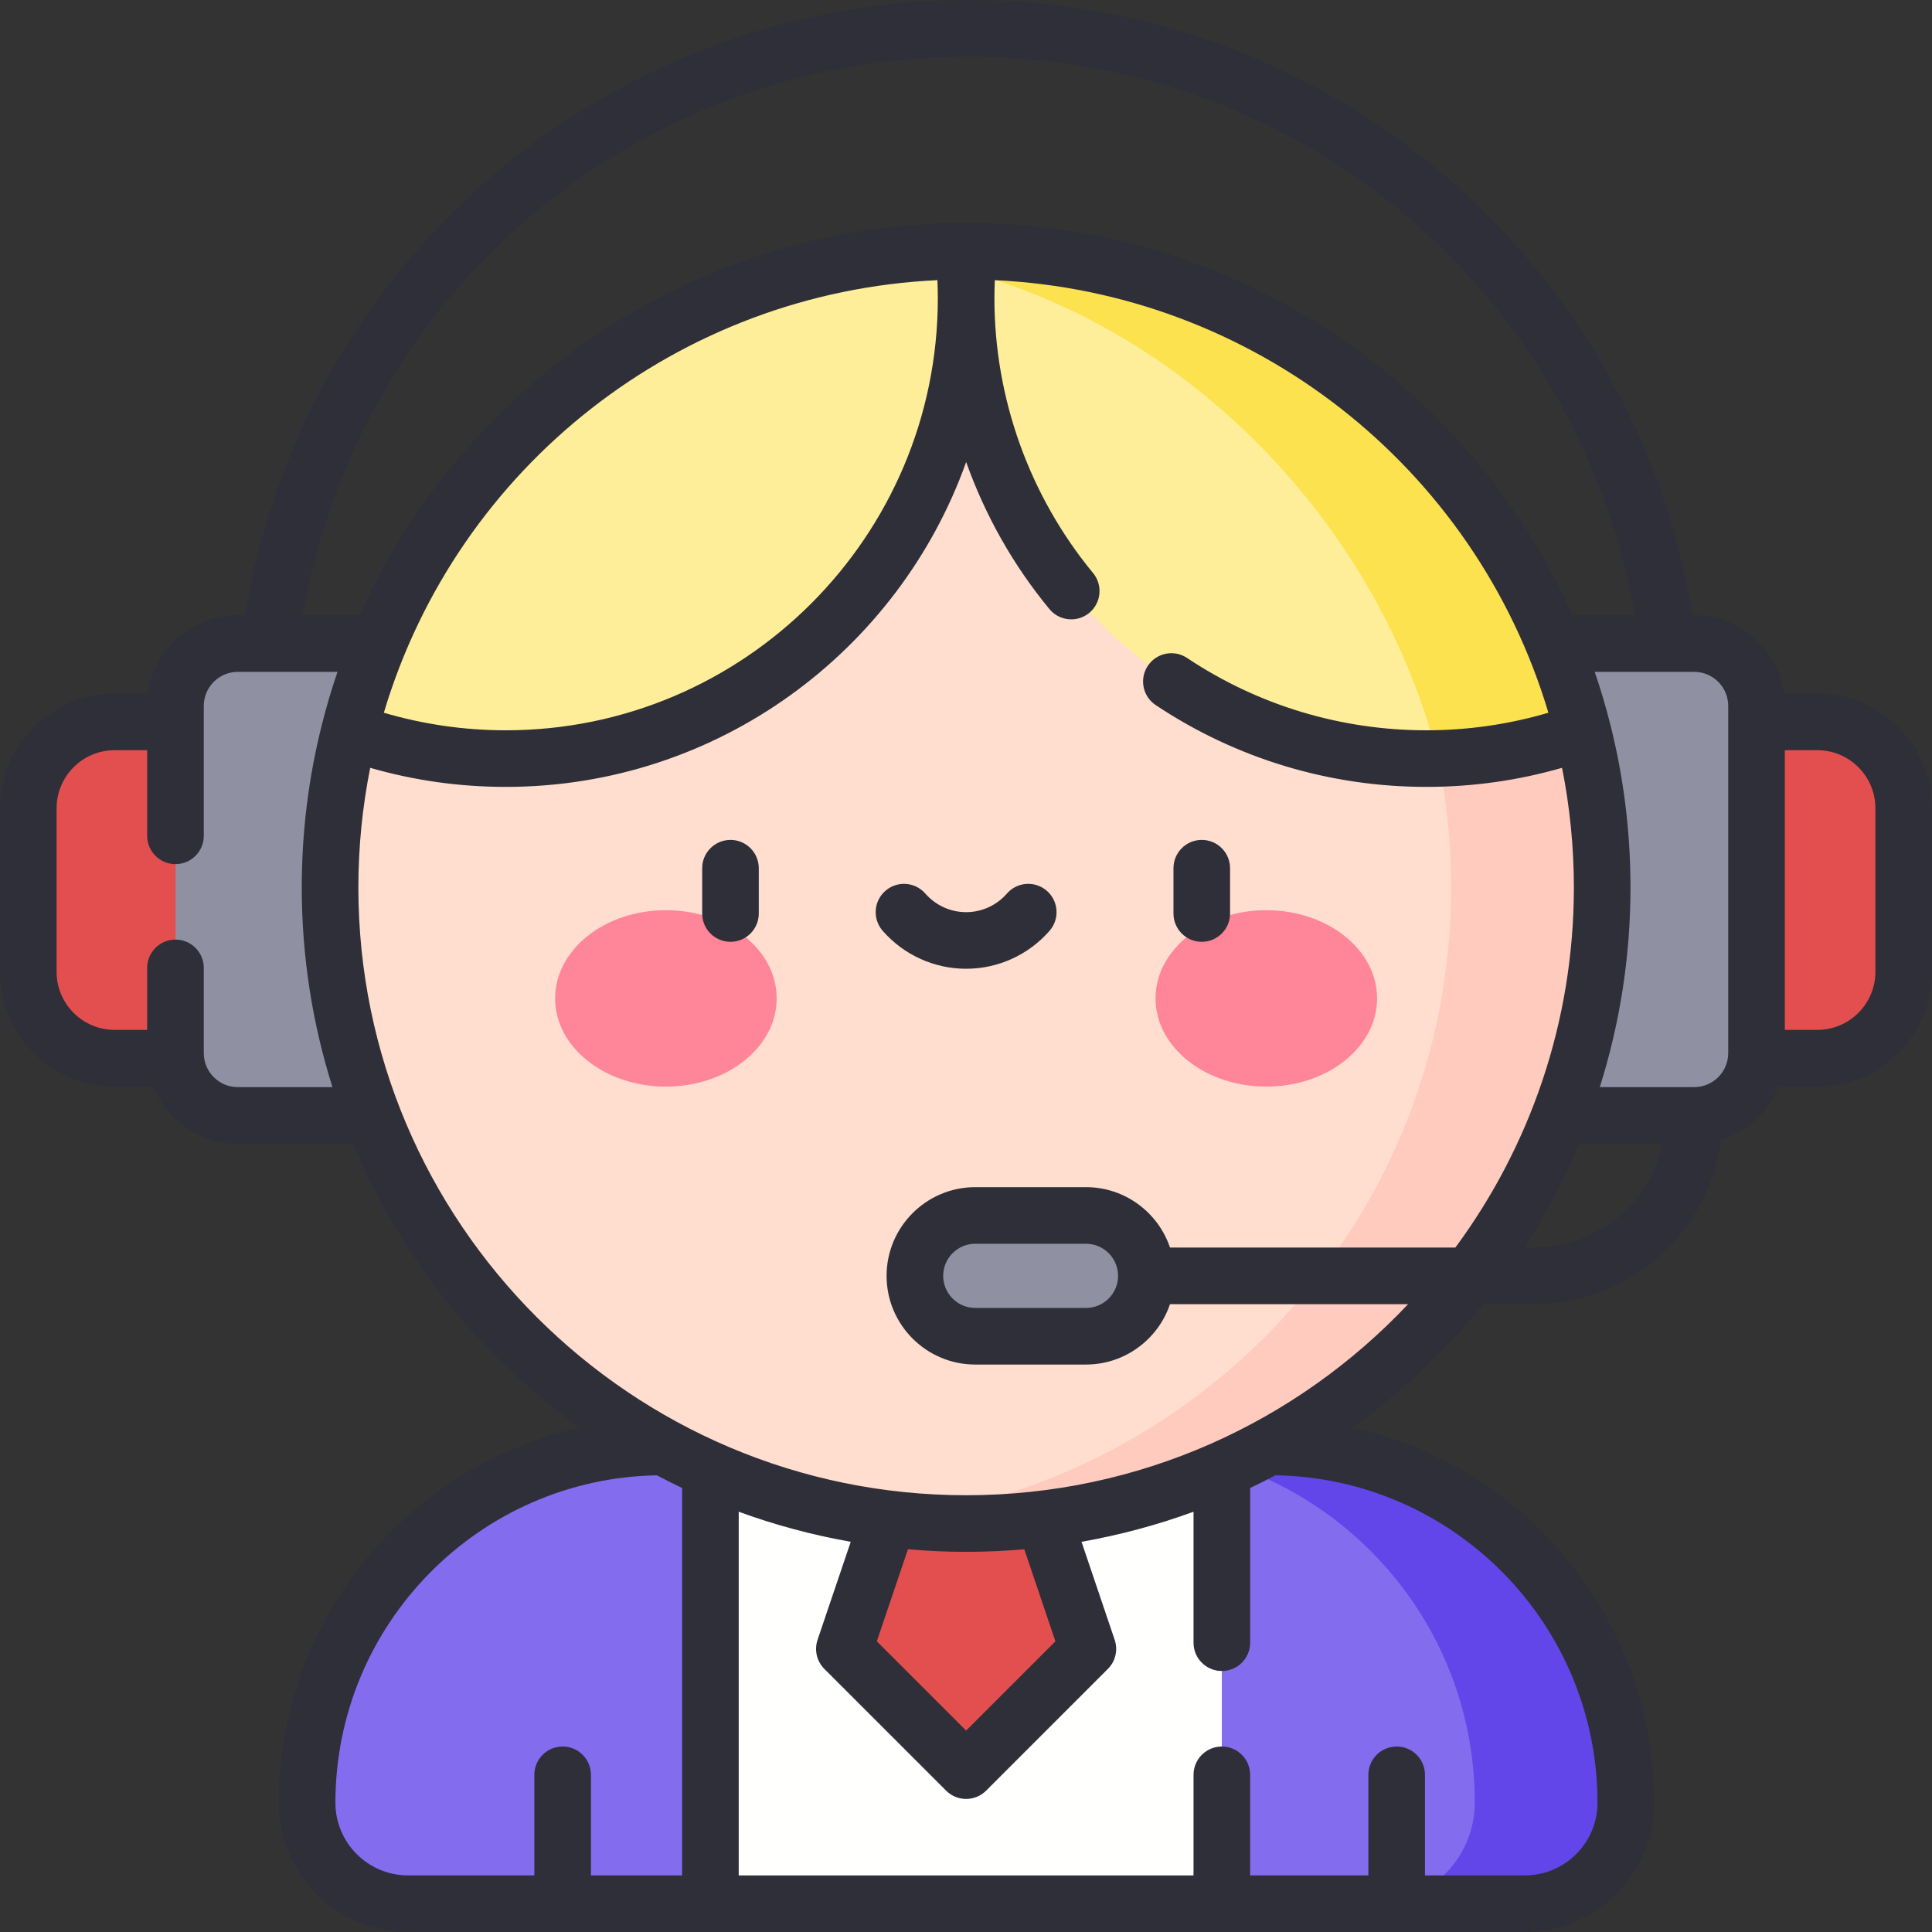 <svg width="96" height="96" viewBox="0 0 96 96" fill="none" xmlns="http://www.w3.org/2000/svg">
<rect x="0" y="0" width="96" height="96" fill="#333333" stroke="none"/>
<g clip-path="url(#clip0_28_131)">
<path d="M59.356 71.888H32.938C23.177 71.888 15.264 79.801 15.264 89.562C15.264 92.332 17.509 94.577 20.279 94.577H35.3L48.022 88.952L60.71 94.577H72.016C74.785 94.577 77.031 92.332 77.031 89.562C77.031 79.801 69.118 71.888 59.356 71.888Z" fill="#836CEE"/>
<path d="M63.106 71.888H55.606C65.368 71.888 73.281 79.801 73.281 89.562C73.281 92.332 71.036 94.577 68.266 94.577H75.766C78.536 94.577 80.781 92.332 80.781 89.562C80.781 79.801 72.868 71.888 63.106 71.888Z" fill="#6246EA"/>
<path d="M8.725 52.577H5.701C3.332 52.577 1.412 50.657 1.412 48.288V40.163C1.412 37.795 3.332 35.874 5.701 35.874H8.725L12.475 44.266L8.725 52.577Z" fill="#E34F4F"/>
<path d="M11.819 31.984C10.11 31.984 8.725 33.369 8.725 35.078V52.328C8.725 54.036 10.11 55.421 11.819 55.421H18.497L18.81 31.984H11.819Z" fill="#8F91A3"/>
<path d="M87.275 52.577H90.299C92.668 52.577 94.588 50.657 94.588 48.288V40.163C94.588 37.795 92.668 35.874 90.299 35.874H87.275L83.525 44.266L87.275 52.577Z" fill="#E34F4F"/>
<path d="M84.181 31.984H77.19L77.503 55.421H84.181C85.89 55.421 87.275 54.036 87.275 52.328V35.078C87.275 33.369 85.89 31.984 84.181 31.984Z" fill="#8F91A3"/>
<path d="M35.301 73.034H60.711V94.578H35.301V73.034Z" fill="#FFFFFE"/>
<path d="M53.358 82.616L49.127 86.846C48.508 87.465 47.504 87.465 46.884 86.846L42.654 82.616C42.227 82.19 42.079 81.558 42.273 80.987L44.6 74.112C44.818 73.468 45.422 73.034 46.102 73.034H49.911C50.591 73.034 51.195 73.468 51.413 74.112L53.739 80.987C53.932 81.558 53.784 82.19 53.358 82.616Z" fill="#E34F4F"/>
<path d="M77.732 44.094C77.732 61.546 55.606 75.693 48.006 75.693C30.553 75.693 16.404 61.546 16.404 44.094C16.404 41.418 16.736 38.821 17.364 36.34L48 14.296L76.772 36.34C77.4 38.821 77.732 41.418 77.732 44.094Z" fill="#FFDDCF"/>
<path d="M78.647 36.34L70.062 30.812L71.147 36.34C71.775 38.821 72.107 41.418 72.107 44.094C72.107 60.277 59.94 73.616 44.256 75.471C45.486 75.616 46.737 75.693 48.006 75.693C65.458 75.693 79.607 61.546 79.607 44.094C79.607 41.418 79.275 38.821 78.647 36.34Z" fill="#FFCBBE"/>
<path d="M53.96 66.39H48.461C46.804 66.39 45.461 65.047 45.461 63.39C45.461 61.733 46.804 60.39 48.461 60.39H53.96C55.617 60.39 56.96 61.733 56.96 63.39C56.96 65.047 55.617 66.39 53.96 66.39Z" fill="#8F91A3"/>
<path d="M48.124 12.492H47.888C33.163 12.547 20.811 22.672 17.364 36.34C19.791 37.218 22.408 37.696 25.136 37.696C37.766 37.696 48.006 27.457 48.006 14.827C48.006 27.457 58.245 37.696 70.875 37.696C73.603 37.696 74.346 37.218 76.772 36.34C73.326 22.672 52.5 12.492 48.124 12.492Z" fill="#FEEE9A"/>
<path d="M71.456 37.688C73.975 37.625 76.393 37.156 78.647 36.34C75.201 22.672 62.848 12.547 48.124 12.492H47.888C46.624 12.497 45.379 12.578 44.155 12.726C57.337 14.42 68.289 25.126 71.456 37.688Z" fill="#FDE24F"/>
<path d="M33.089 53.993C36.129 53.993 38.593 52.031 38.593 49.61C38.593 47.189 36.129 45.227 33.089 45.227C30.049 45.227 27.585 47.189 27.585 49.61C27.585 52.031 30.049 53.993 33.089 53.993Z" fill="#FF8599"/>
<path d="M62.923 53.993C65.963 53.993 68.427 52.031 68.427 49.61C68.427 47.189 65.963 45.227 62.923 45.227C59.883 45.227 57.419 47.189 57.419 49.61C57.419 52.031 59.883 53.993 62.923 53.993Z" fill="#FF8599"/>
<path d="M90.304 34.465H88.644C88.346 32.27 86.461 30.573 84.186 30.573H84.085C82.705 22.106 78.374 14.38 71.86 8.788C65.259 3.121 56.833 0 48.133 0C39.434 0 31.008 3.121 24.407 8.788C17.893 14.38 13.562 22.106 12.181 30.573H11.814C9.539 30.573 7.654 32.27 7.356 34.465H5.696C2.555 34.465 0 37.02 0 40.162V48.289C0 51.431 2.555 53.986 5.696 53.986H7.63C8.292 55.651 9.917 56.831 11.814 56.831H17.551C19.936 62.514 23.866 67.393 28.813 70.941C20.266 72.831 13.854 80.469 13.854 89.577C13.854 93.119 16.734 96 20.275 96H75.769C79.311 96 82.191 93.119 82.191 89.577C82.191 80.46 75.766 72.816 67.207 70.935C69.637 69.192 71.82 67.126 73.696 64.803L76.216 64.802C80.978 64.802 84.918 61.234 85.512 56.631C86.817 56.228 87.869 55.246 88.37 53.986H90.304C93.445 53.986 96 51.431 96 48.289V40.162C96 37.02 93.445 34.465 90.304 34.465ZM16.519 54.018H11.814C10.883 54.018 10.126 53.261 10.126 52.33V48.094C10.126 47.317 9.496 46.688 8.72 46.688C7.943 46.688 7.313 47.317 7.313 48.094V51.174H5.696C4.106 51.174 2.812 49.88 2.812 48.289V40.162C2.812 38.571 4.106 37.277 5.696 37.277H7.313V41.531C7.313 42.308 7.943 42.938 8.72 42.938C9.496 42.938 10.126 42.308 10.126 41.531V35.074C10.126 34.143 10.883 33.385 11.814 33.385H16.77C16.479 34.238 16.221 35.107 15.998 35.993C15.332 38.622 14.994 41.347 14.994 44.094C14.995 47.551 15.53 50.885 16.519 54.018ZM15.031 30.573C17.874 14.44 31.674 2.812 48.133 2.812C64.593 2.812 78.392 14.44 81.235 30.573H78.135C72.916 18.907 61.273 11.124 48.124 11.076H47.883C34.738 11.124 23.096 18.907 17.877 30.573H15.031ZM46.6 14.817C46.6 26.656 36.97 36.288 25.134 36.288C23.065 36.288 21.032 35.992 19.073 35.415C22.738 23.14 33.773 14.518 46.58 13.921C46.592 14.219 46.6 14.518 46.6 14.817ZM33.894 93.188H29.364V88.19C29.364 87.413 28.734 86.784 27.957 86.784C27.181 86.784 26.551 87.413 26.551 88.19V93.188H20.275C18.285 93.188 16.666 91.568 16.666 89.577C16.666 80.703 23.804 73.467 32.638 73.307C33.052 73.525 33.47 73.736 33.894 73.937V93.188ZM79.379 89.577C79.379 91.568 77.76 93.188 75.769 93.188H70.806V88.19C70.806 87.413 70.177 86.784 69.4 86.784C68.623 86.784 67.994 87.413 67.994 88.19V93.188H62.118V88.19C62.118 87.413 61.489 86.784 60.712 86.784C59.935 86.784 59.306 87.413 59.306 88.19V93.188H36.706V75.117C38.495 75.771 40.356 76.273 42.273 76.611L40.624 81.482C40.453 81.989 40.584 82.549 40.962 82.927L47.012 88.976C47.287 89.251 47.647 89.388 48.006 89.388C48.366 89.388 48.726 89.251 49.001 88.976L55.05 82.927C55.429 82.549 55.559 81.989 55.388 81.482L53.74 76.611C55.657 76.273 57.518 75.771 59.306 75.117V81.625C59.306 82.402 59.936 83.031 60.713 83.031C61.489 83.031 62.119 82.402 62.119 81.625V73.937C62.543 73.736 62.962 73.525 63.376 73.306C72.224 73.449 79.379 80.693 79.379 89.577ZM43.568 81.556L45.116 76.982C46.069 77.065 47.032 77.11 48.006 77.11C48.98 77.11 49.943 77.065 50.896 76.982L52.443 81.556L48.006 85.993L43.568 81.556ZM72.317 61.99L58.137 61.991C57.549 60.248 55.9 58.989 53.962 58.989H48.461C46.031 58.989 44.054 60.965 44.054 63.397C44.054 65.827 46.031 67.803 48.461 67.803H53.962C55.899 67.803 57.547 66.546 58.136 64.803L69.968 64.803C64.458 70.645 56.651 74.298 48.006 74.298C31.354 74.298 17.807 60.748 17.807 44.094C17.807 42.088 18.007 40.097 18.395 38.152C20.576 38.782 22.836 39.1 25.134 39.1C35.667 39.1 44.654 32.355 48.008 22.957C48.947 25.599 50.341 28.078 52.145 30.264C52.423 30.601 52.825 30.775 53.23 30.775C53.545 30.775 53.862 30.67 54.124 30.454C54.723 29.959 54.808 29.073 54.314 28.474C51.153 24.643 49.412 19.793 49.412 14.817C49.412 14.518 49.42 14.219 49.432 13.921C62.242 14.52 73.274 23.141 76.939 35.415C74.98 35.992 72.947 36.288 70.878 36.288C66.623 36.288 62.51 35.045 58.985 32.694C58.34 32.263 57.466 32.438 57.035 33.084C56.604 33.73 56.779 34.603 57.425 35.034C61.414 37.694 66.066 39.1 70.878 39.1C73.176 39.1 75.436 38.781 77.617 38.152C78.005 40.096 78.205 42.088 78.205 44.094C78.205 50.787 76.016 56.978 72.317 61.99ZM55.556 63.397C55.556 64.276 54.841 64.991 53.962 64.991H48.461C47.582 64.991 46.867 64.276 46.867 63.395C46.867 62.516 47.582 61.801 48.461 61.801H53.962C54.84 61.801 55.556 62.516 55.556 63.397ZM76.216 61.99H75.735C76.789 60.362 77.703 58.637 78.461 56.831H82.627C81.981 59.777 79.353 61.99 76.216 61.99ZM85.874 52.33C85.874 53.261 85.117 54.018 84.186 54.018H79.493C80.483 50.884 81.018 47.551 81.018 44.094C81.018 41.348 80.68 38.622 80.015 35.994C79.791 35.108 79.532 34.238 79.241 33.385H84.186C85.117 33.385 85.874 34.143 85.874 35.074V52.33ZM93.188 48.289C93.188 49.88 91.894 51.174 90.304 51.174H88.687V37.277H90.304C91.894 37.277 93.188 38.571 93.188 40.162V48.289Z" fill="#2E2F38"/>
<path d="M36.297 41.735C35.52 41.735 34.891 42.365 34.891 43.142V45.392C34.891 46.168 35.52 46.798 36.297 46.798C37.074 46.798 37.703 46.168 37.703 45.392V43.142C37.703 42.365 37.074 41.735 36.297 41.735Z" fill="#2E2F38"/>
<path d="M59.715 46.798C60.492 46.798 61.121 46.168 61.121 45.392V43.142C61.121 42.365 60.492 41.735 59.715 41.735C58.938 41.735 58.309 42.365 58.309 43.142V45.392C58.309 46.168 58.938 46.798 59.715 46.798Z" fill="#2E2F38"/>
<path d="M48.006 48.137C49.596 48.137 51.107 47.449 52.153 46.249C52.663 45.663 52.602 44.775 52.017 44.264C51.431 43.754 50.543 43.815 50.033 44.401C49.521 44.988 48.782 45.325 48.006 45.325C47.229 45.325 46.491 44.988 45.979 44.401C45.468 43.815 44.58 43.754 43.995 44.265C43.409 44.775 43.348 45.663 43.858 46.249C44.905 47.449 46.417 48.137 48.006 48.137Z" fill="#2E2F38"/>
</g>
<defs>
<clipPath id="clip0_28_131">
<rect width="96" height="96" fill="white"/>
</clipPath>
</defs>
</svg>
